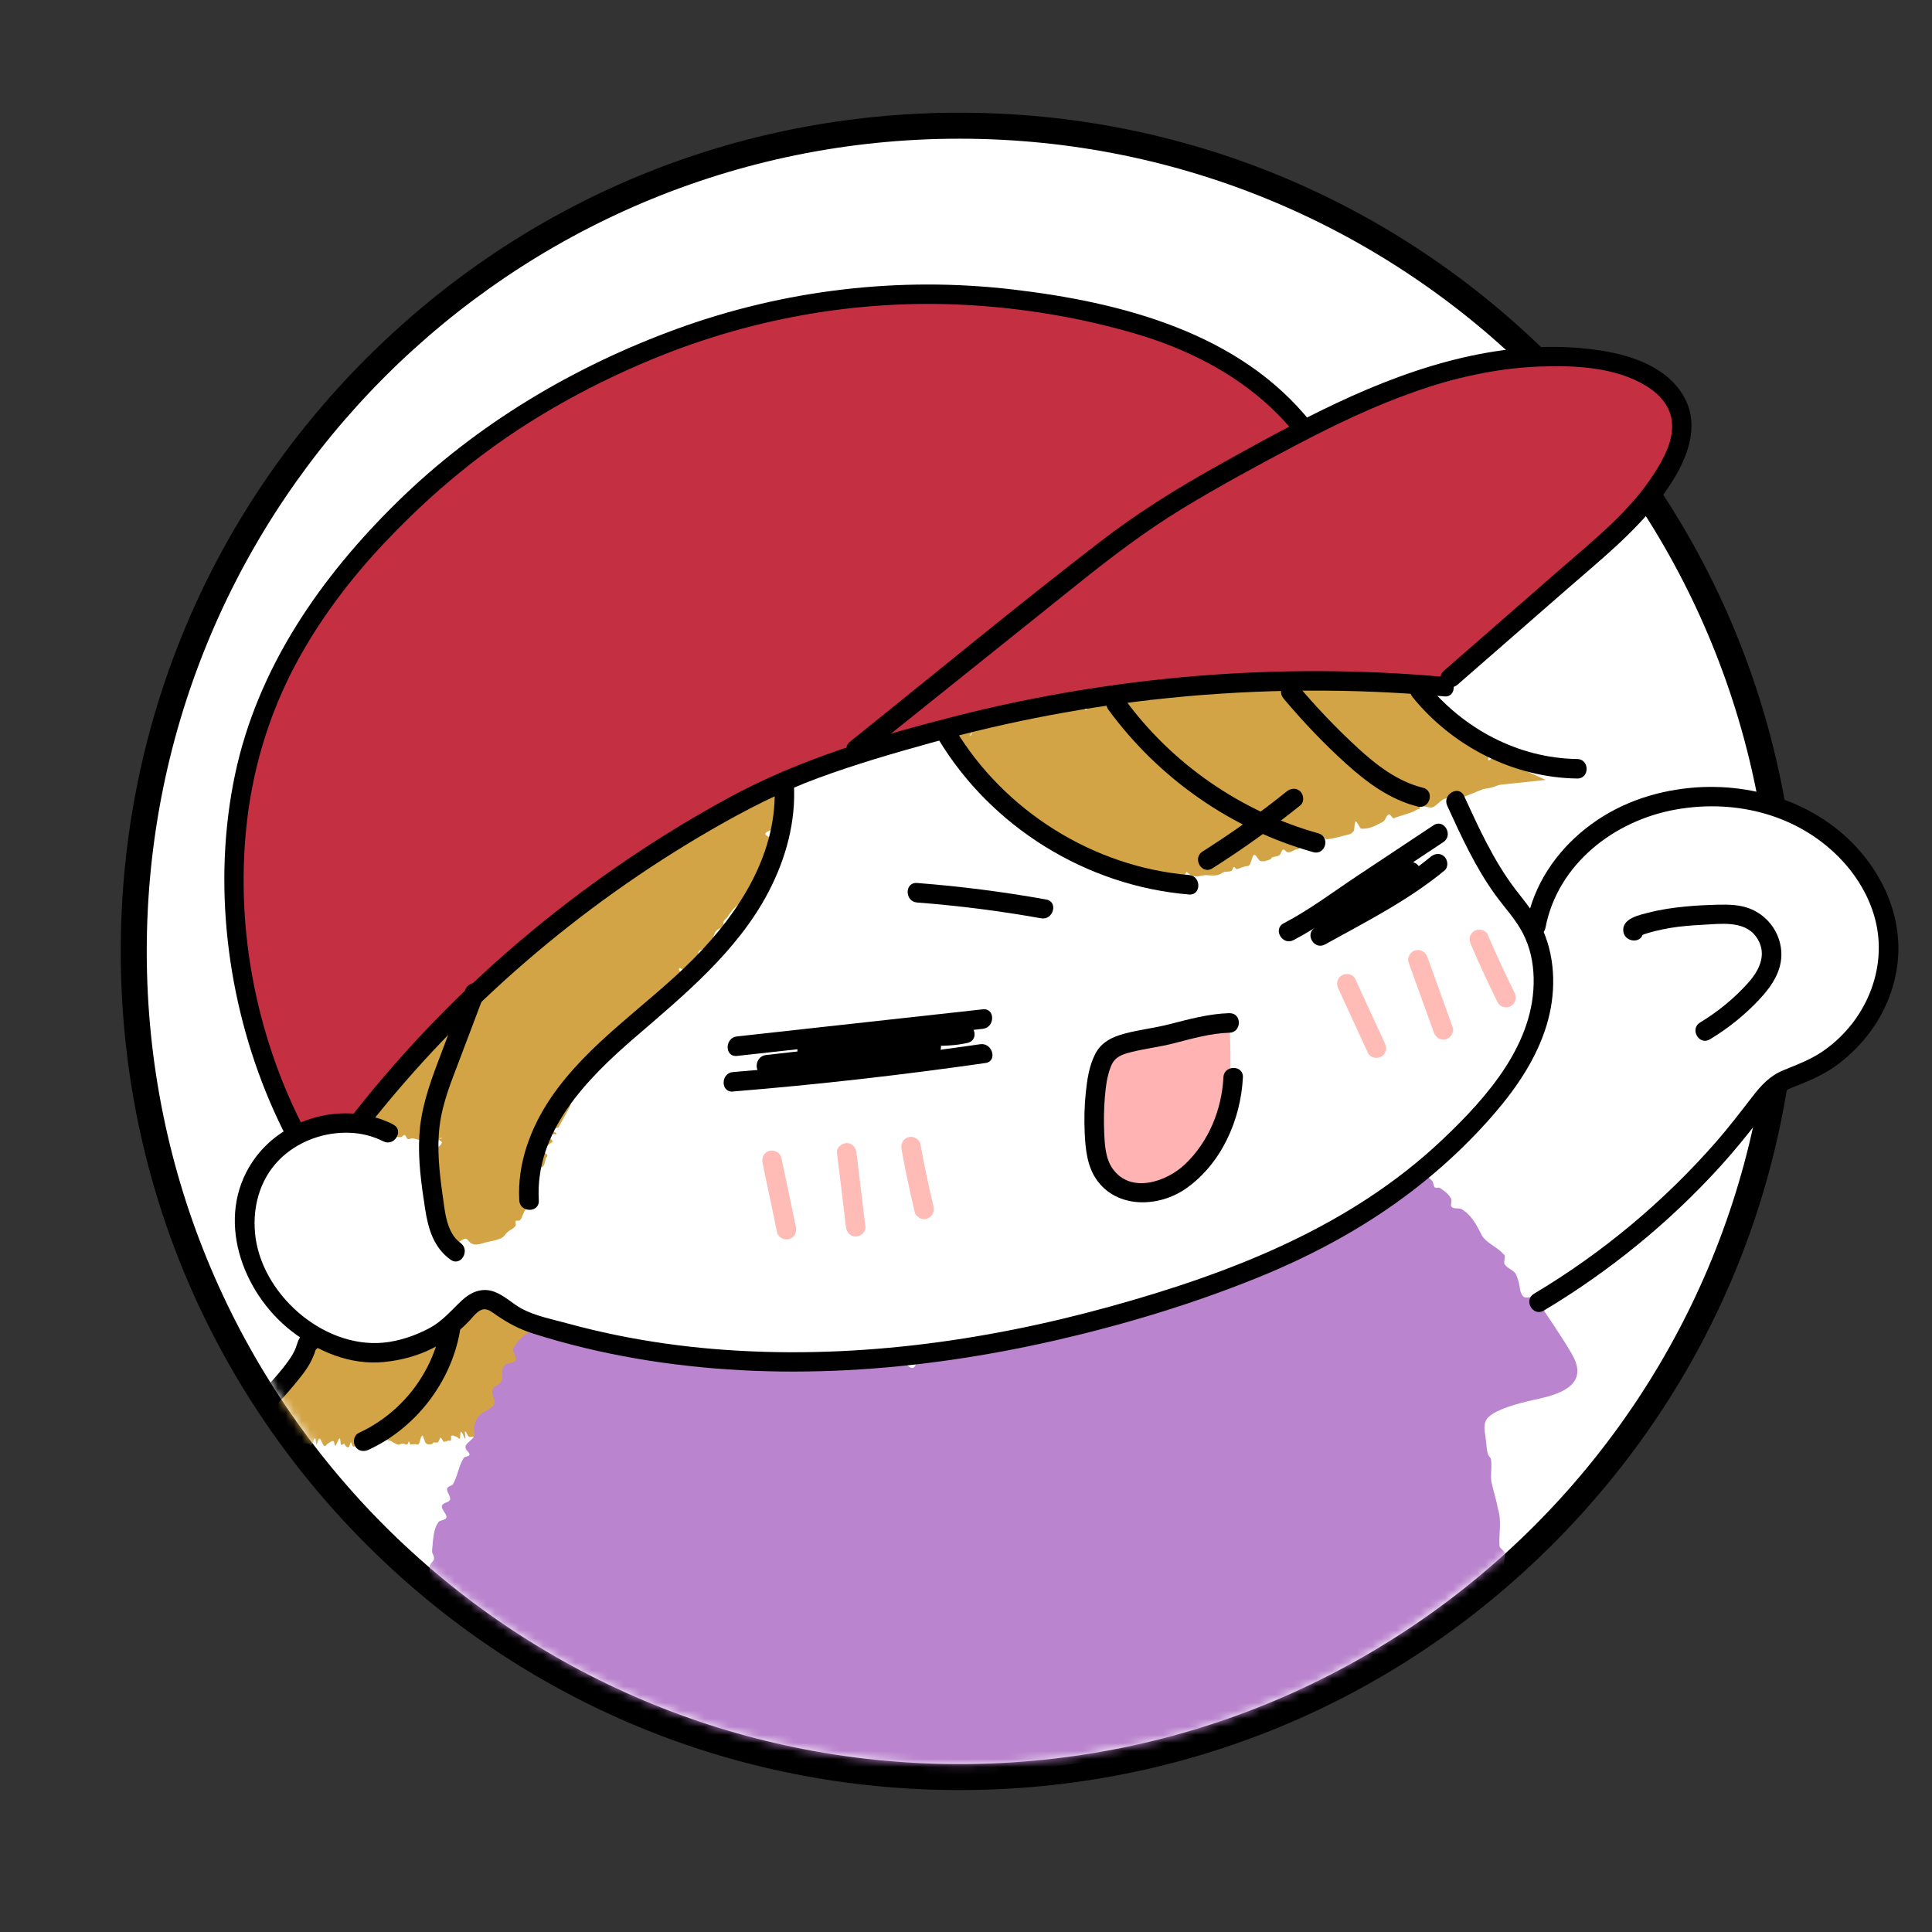 <svg width="240" height="240" viewBox="0 0 240 240" fill="none" xmlns="http://www.w3.org/2000/svg">
<rect x="0" y="0" width="240" height="240" fill="#333333" stroke="none"/>
<g clip-path="url(#clip0_192_986)">
<path d="M119.185 220.754C62.626 220.754 16.615 174.744 16.615 118.185C16.615 61.626 62.626 15.616 119.185 15.616C175.743 15.616 221.754 61.626 221.754 118.185C221.754 174.744 175.743 220.754 119.185 220.754Z" fill="white"/>
<path d="M119.185 17.23C174.944 17.23 220.139 62.426 220.139 118.185C220.139 173.944 174.944 219.139 119.185 219.139C63.426 219.139 18.23 173.936 18.23 118.185C18.23 62.434 63.434 17.23 119.185 17.23ZM119.185 14C91.354 14 65.194 24.838 45.512 44.512C25.838 64.186 15 90.354 15 118.185C15 146.016 25.838 172.175 45.512 191.857C65.186 211.539 91.354 222.369 119.185 222.369C147.016 222.369 173.175 211.531 192.857 191.857C212.539 172.183 223.369 146.016 223.369 118.185C223.369 90.354 212.531 64.194 192.857 44.512C173.183 24.838 147.016 14 119.185 14Z" fill="black"/>
<mask id="mask0_192_986" style="mask-type:luminance" maskUnits="userSpaceOnUse" x="18" y="15" width="237" height="205">
<path d="M254.641 110.27C254.746 111.118 254.803 111.982 254.819 112.855C254.859 116.513 254.003 120.123 253.098 123.669C252.032 127.876 250.894 132.06 249.69 136.227C248.939 138.828 248.148 141.445 246.872 143.835C244.974 147.389 242.058 150.329 240.192 153.907C238.238 157.654 237.043 161.393 234.515 164.81C231.987 168.226 229.459 172.03 227.367 175.923C223.353 183.393 223.167 191.575 220.357 199.554C219.404 202.26 209.858 163.647 208.146 165.948C204.697 173.92 191.129 190.339 184.32 195.314C178.594 199.788 172.109 204.804 162.248 209.512C155.431 212.605 146.741 216.127 136.961 217.516C134.061 218.267 131.404 218.485 128.594 218.711C125.177 218.929 125.799 219.139 119.185 219.139C63.426 219.139 18.23 173.944 18.23 118.185C18.23 83.78 36.281 51.119 65.364 32.753C75.556 26.317 86.904 21.737 98.711 19.306C104.914 18.03 111.238 17.336 117.569 17.239C120.856 17.19 123.958 16.956 127.148 17.554C131.315 18.337 135.127 19.064 139.408 18.507C143.737 17.941 147.896 16.439 152.233 15.898C161.327 14.751 170.631 17.982 177.98 23.458C180.621 25.42 183.392 27.714 185.435 30.314C186.372 31.51 186.921 33.028 187.793 34.312C188.988 36.057 190.079 37.438 192.009 38.358C193.745 39.182 195.627 39.651 197.501 40.071C201.176 40.902 205.173 41.492 208.129 44.028C209.672 45.352 210.786 47.105 211.651 48.938C212.305 50.336 212.83 51.789 213.444 53.203C215.22 57.338 218.273 60.447 219.404 64.897C219.606 65.697 219.767 66.537 220.228 67.223C220.51 67.643 220.882 67.982 221.237 68.346C224.831 72.061 225.51 77.747 229.863 80.961C232.576 82.964 236.098 83.02 238.698 84.967C241.573 87.123 244.158 90.37 246.419 93.14C250.466 98.091 253.858 103.866 254.649 110.262L254.641 110.27Z" fill="white"/>
</mask>
<g mask="url(#mask0_192_986)">
<path d="M186.13 162.564C188.795 161.773 202.888 160.448 220.123 133.772C228.078 130.889 231.381 128.741 234.571 118.936C234.095 107.904 222.473 91.161 198.898 103.001C192.76 109.656 192.421 108.517 190.806 114.946C184.175 106.377 181.292 100.538 181.292 100.538L145.942 68.644H58.959L42.266 138.408C42.266 138.408 28.197 142.22 31.444 157.266C36.572 165.843 36.136 165.932 49.139 168.597C75.75 173.597 135.249 173.984 132.64 173.992C130.031 174 186.121 162.548 186.121 162.548L186.13 162.564Z" fill="white"/>
<path d="M94.722 144.457C95.328 147.333 95.925 150.208 96.531 153.083C96.668 153.721 97.419 154.092 98.025 153.931C98.687 153.745 99.002 153.083 98.873 152.437C98.267 149.562 97.67 146.686 97.064 143.811C96.927 143.173 96.176 142.802 95.57 142.963C94.908 143.149 94.593 143.811 94.722 144.457Z" fill="#FFBBB6"/>
<path d="M103.969 143.205C104.341 146.266 104.728 149.327 105.084 152.396C105.165 153.042 105.585 153.608 106.295 153.608C106.893 153.608 107.587 153.05 107.507 152.396C107.143 149.335 106.764 146.266 106.392 143.205C106.311 142.559 105.891 141.994 105.181 141.994C104.591 141.994 103.889 142.551 103.969 143.205Z" fill="#FFBBB6"/>
<path d="M111.989 142.761C112.465 145.37 113.014 147.97 113.628 150.555C113.774 151.168 114.509 151.596 115.122 151.403C115.768 151.193 116.124 150.571 115.97 149.908C115.357 147.324 114.807 144.723 114.331 142.115C114.218 141.493 113.426 141.081 112.837 141.267C112.166 141.485 111.868 142.091 111.989 142.761Z" fill="#FFBBB6"/>
<path d="M166.253 122.813C167.481 125.478 168.709 128.151 169.936 130.816C170.211 131.414 171.067 131.559 171.592 131.253C172.206 130.897 172.303 130.195 172.028 129.597C170.8 126.932 169.573 124.258 168.345 121.593C168.071 120.996 167.215 120.85 166.69 121.157C166.076 121.513 165.979 122.215 166.253 122.813Z" fill="#FFBBB6"/>
<path d="M174.976 119.55C176.026 122.449 177.076 125.349 178.118 128.256C178.336 128.87 178.942 129.282 179.612 129.104C180.21 128.943 180.678 128.232 180.46 127.61C179.426 124.703 178.368 121.803 177.318 118.904C177.1 118.29 176.495 117.878 175.824 118.056C175.227 118.217 174.758 118.928 174.976 119.55Z" fill="#FFBBB6"/>
<path d="M182.705 117.304C183.755 119.743 184.87 122.15 186.049 124.533C186.331 125.106 187.179 125.308 187.704 124.969C188.286 124.589 188.439 123.919 188.14 123.313C186.961 120.931 185.847 118.524 184.797 116.085C184.546 115.503 183.642 115.326 183.141 115.649C182.535 116.036 182.439 116.683 182.705 117.304Z" fill="#FFBBB6"/>
<path d="M44.737 139.248C44.737 139.248 60.761 110.157 106.82 93.625C127.326 88.23 156.683 83.392 179.418 85.29C188.076 77.706 228.878 50.061 195.926 44.295C180.517 45.942 172.029 50.069 161.998 53.332C157.806 48.947 124.289 19.25 66.955 50.295C52.184 59.47 12.941 87.891 36.734 140.847C40.941 139.329 37.582 139.28 44.729 139.248H44.737Z" fill="#C43041"/>
<path d="M186.727 94.424C186.453 94.303 186.348 93.81 186.097 93.665C185.823 93.528 185.726 93.697 185.443 94.012C185.266 94.206 185.064 94.432 184.967 94.457C184.781 94.481 184.926 94.174 184.926 94.037L185.007 93.641C185.007 92.979 183.949 93.164 183.545 92.809C183.448 92.68 183.473 92.373 183.255 92.429C183.141 92.462 182.948 92.623 182.81 92.68C182.681 92.736 182.657 92.639 182.584 92.607C182.35 92.397 182.285 91.969 182.075 91.743C181.615 91.355 181.001 91.153 180.396 90.903C180.04 90.725 180.04 90.176 179.749 89.893C179.693 89.845 179.531 89.901 179.41 89.918C179.224 89.885 179.128 89.772 179.023 89.651C178.635 89.159 178.102 88.811 177.835 88.213C177.698 87.923 177.577 87.616 177.367 87.39C176.688 86.647 175.703 85.411 175.057 84.636C173.539 84.716 172.004 84.612 170.486 84.555C170.34 84.555 170.195 84.555 170.05 84.482C169.904 84.41 169.759 84.385 169.614 84.531C169.581 84.555 169.541 84.644 169.509 84.757L169.404 85.185C169.363 85.306 169.347 85.589 169.194 85.581C169.048 85.605 168.903 85.411 168.757 85.201C168.612 84.983 168.467 84.878 168.313 84.716C168.168 84.547 168.023 84.555 167.877 84.668C167.732 84.781 167.595 84.951 167.449 84.902C167.304 84.967 167.142 84.03 166.997 84.216C166.851 84.216 166.706 84.28 166.561 84.369C166.278 84.571 165.995 84.813 165.697 84.757C165.107 84.41 164.501 83.901 163.944 84.377C163.807 84.587 163.686 85.161 163.532 84.991C163.451 84.886 163.371 84.531 163.29 84.393C163.072 84.159 162.773 84.24 162.523 84.369C162.426 84.369 162.393 84.733 162.321 84.765C162.167 84.773 162.078 84.41 161.981 84.41C161.909 84.41 161.836 84.401 161.763 84.41C161.481 84.45 161.198 84.636 160.907 84.644C160.762 84.684 160.6 84.313 160.463 84.434C160.293 84.571 160.31 85.177 160.245 85.443C160.124 85.936 159.93 85.112 159.833 84.927C159.752 84.733 159.672 84.628 159.607 84.773C159.486 85.209 159.34 85.136 159.195 85.128L158.751 85.015C158.606 84.959 158.452 84.91 158.315 84.975C158.177 85.056 158.048 85.29 157.895 85.225C157.677 84.991 157.257 84.676 156.99 84.684C156.7 84.668 156.441 85.096 156.166 85.346C155.238 86.041 154.899 83.61 153.994 85.403C153.412 86.283 153.243 84.652 152.661 85.064C152.524 85.169 152.395 85.387 152.266 85.5C151.821 85.879 151.361 85.274 150.933 85.177C150.343 85.048 149.786 85.314 149.197 85.282C148.906 85.274 148.607 85.233 148.332 85.346C147.921 85.346 147.961 86.461 147.525 86.001C147.363 85.823 147.186 85.5 147.04 85.516C146.281 85.548 145.724 86.396 144.948 86.388C144.803 86.364 144.617 86.033 144.456 85.879C144.31 85.742 144.165 85.742 143.995 85.694C143.705 85.694 143.422 85.766 143.22 86.566C143.107 86.881 142.994 87.156 142.824 86.905C142.655 86.671 142.59 86.09 142.283 85.976C141.984 85.888 141.742 86.364 141.459 86.437C141.193 86.631 140.894 86.614 140.611 86.663C140.03 86.744 139.457 86.824 138.875 86.736C138.576 86.655 138.245 86.38 137.979 86.566C137.841 86.938 137.841 87.333 137.559 86.703C137.236 85.96 136.589 87.051 136.323 87.293C136.064 87.527 135.766 87.454 135.402 86.954C134.99 86.517 135.071 87.608 135.006 88.028C134.966 88.327 134.837 88.254 134.675 88.012C134.49 87.721 134.272 87.204 134.102 87.083C133.868 86.921 133.819 87.462 133.739 87.616C133.512 88.06 133.076 87.067 132.802 87.212C132.123 87.147 131.065 87.131 130.686 87.769C130.597 87.866 130.492 87.979 130.379 87.923C130.145 87.68 130.104 87.309 129.805 87.794C129.571 88.213 129.41 88.577 128.965 88.076C128.78 87.866 128.642 87.882 128.497 87.899C127.899 87.907 127.326 88.02 126.801 88.335C126.389 88.415 126.324 89.167 126.106 89.401C125.565 89.748 125.186 88.327 124.612 88.537C123.716 89.037 122.036 88.311 121.713 89.635C121.616 89.893 121.487 89.974 121.341 89.974C120.962 90.015 120.501 89.465 120.146 89.651C120.089 89.74 120.065 89.958 120.017 90.063C119.993 90.112 119.96 90.136 119.912 90.103C119.783 89.99 119.589 89.376 119.524 89.918C119.492 90.636 119.209 90.289 118.902 90.192L118.305 92.365C118.111 92.962 119.161 92.696 119.177 93.124C119.136 93.261 118.507 93.77 118.612 93.81C118.765 94.117 119.153 94.142 119.46 94.255C120.178 94.457 119.904 95.329 120.065 95.87C120.098 95.959 120.146 96.04 120.219 96.104C120.251 96.136 120.275 96.185 120.372 96.161C120.566 96.136 120.962 95.934 121.172 95.894C121.285 95.862 121.317 95.894 121.325 95.943C121.39 96.08 120.687 96.831 120.905 96.984C121.099 97.194 121.891 96.888 121.794 97.324C121.777 97.534 121.495 97.978 121.866 97.994C122.173 97.97 122.819 97.647 122.876 97.832C122.997 97.962 122.876 98.325 122.787 98.656C122.609 99.278 122.949 99.658 123.53 99.48C124.184 99.246 123.869 99.884 124.031 100.158C124.136 100.441 124.855 99.642 124.943 99.811C124.951 99.835 124.927 99.892 124.895 99.957C124.895 99.957 124.806 100.142 124.806 100.15C124.693 100.368 124.806 100.36 124.871 100.49C125.137 100.805 125.614 100.934 125.791 101.321C125.791 101.386 125.735 101.523 125.703 101.636C125.581 101.919 125.703 101.935 125.872 101.863C126.817 101.37 126.575 101.588 126.349 102.379C126.365 102.799 127.576 101.588 127.31 102.283L127.1 102.775C127.035 102.929 127.035 103.009 127.067 103.042C127.245 103.421 127.576 103.599 127.94 103.744L128.206 103.857C128.287 103.914 128.473 103.801 128.618 103.752C128.941 103.607 128.691 104.294 128.885 104.35C129.038 104.455 129.337 104.334 129.466 104.487C129.781 104.681 130.048 104.964 130.338 105.206C132.882 106.733 135.62 108.194 138.681 108.299C138.81 108.178 138.932 108.073 139.045 108.033C139.448 107.823 139.109 108.792 139.392 108.881C139.562 108.986 139.796 108.792 139.965 108.881C140.054 108.905 140.119 109.042 140.183 109.155C140.418 109.374 140.668 109.624 140.983 109.446C141.104 109.341 141.258 109.042 141.354 109.002C141.564 108.881 141.605 109.648 141.807 109.575C142.453 109.68 143.147 109.212 143.81 109.325C143.858 109.341 143.907 109.293 143.931 109.462C143.955 109.616 143.971 109.874 144.012 109.963C144.076 110.181 144.238 109.664 144.343 109.64C144.448 109.616 144.52 109.907 144.617 110.02C145.732 110.149 146.854 109.244 147.42 108.291C148.429 109.398 149.164 108.574 150.045 108.727C150.715 108.784 151.377 108.816 151.926 108.38C152.306 108.146 153.001 108.477 153.138 107.92C153.202 107.694 153.291 107.605 153.453 107.839C153.534 107.944 153.59 107.984 153.647 107.968C154.115 107.839 154.551 107.597 155.044 107.573C155.528 107.476 155.504 105.602 156.078 106.385C156.239 106.611 156.425 106.91 156.546 106.943C156.998 107.104 157.41 106.878 157.822 106.741C157.911 106.692 157.959 106.49 158.089 106.482C158.307 106.41 158.864 106.377 159.001 106.159C159.155 106.03 159.203 105.465 159.494 105.545C159.623 105.602 159.793 105.804 159.922 105.868C160.398 105.957 160.713 105.513 161.158 105.505C161.271 105.497 161.384 105.505 161.424 105.279C161.343 104.657 161.513 104.835 161.594 104.746C161.901 104.649 162.272 104.722 162.603 104.746C162.781 104.794 162.991 104.98 163.128 104.786C163.201 104.568 163.064 103.591 163.548 104.019C163.96 104.52 164.291 105.198 164.057 103.906C163.992 103.3 164.695 104.31 164.808 104.277C165.236 104.213 165.648 104.116 166.068 104.035L167.304 103.72C167.514 103.672 167.724 103.639 167.901 103.494C167.99 103.429 168.071 103.341 168.152 103.244C168.305 103.082 168.2 102.169 168.418 102.056C168.459 101.854 168.887 102.775 169.048 102.929C169.937 103.034 170.744 102.654 171.495 102.242C171.681 102.129 171.891 102.089 172.028 101.83C172.182 101.588 172.376 101.055 172.65 101.2C172.82 101.305 173.086 101.863 173.28 101.58C173.959 101.338 175.049 101.055 175.687 100.772C175.873 100.667 176.042 100.506 176.268 100.506C176.325 100.506 176.365 100.473 176.406 100.425C176.462 100.368 176.325 100.247 176.39 100.175C176.915 100.013 177.569 100.49 178.053 100.239C178.441 100.053 178.764 99.642 179.136 99.399C179.871 98.842 180.929 99.488 181.672 99.06L184.038 98.107C184.426 97.938 184.87 97.954 185.282 97.832C185.694 97.728 186.073 97.509 186.501 97.469L192.017 96.888L186.663 94.448L186.727 94.424ZM120.598 91.178L120.816 90.903L120.606 91.404C120.606 91.404 120.558 91.412 120.534 91.42C120.534 91.404 120.518 91.396 120.518 91.371C120.501 91.331 120.55 91.25 120.598 91.178Z" fill="#D3A446"/>
<path d="M96.41 99.504L96.806 98.414H94.262C93.68 98.317 92.929 98.269 92.63 98.882C92.598 99.044 92.679 99.407 92.638 99.569C92.622 99.642 92.59 99.698 92.477 99.626C92.364 99.537 92.218 99.391 92.089 99.286C91.968 99.181 91.928 99.222 91.855 99.222C91.79 99.222 91.734 99.23 91.685 99.254C91.58 99.286 91.492 99.359 91.419 99.448C91.362 99.569 91.209 99.52 91.306 99.908C91.354 100.215 91.088 99.965 90.918 99.9C90.829 99.86 90.789 99.9 90.74 99.924C90.692 99.948 90.643 99.973 90.603 100.013C90.248 100.288 90.046 100.805 89.432 100.635C89.4 100.692 89.367 100.748 89.472 101.023L89.618 101.427L89.682 101.62C89.731 101.758 89.731 101.927 89.545 101.79C89.343 101.693 88.689 100.853 88.81 101.531C88.883 101.968 88.342 101.911 87.954 102.04C87.655 102.056 87.639 102.412 87.502 102.573C86.969 102.541 86.314 102.315 86.105 102.832C85.992 103.066 85.959 103.429 85.838 103.656C85.386 104.447 83.956 103.009 83.932 104.35C83.916 104.73 83.876 105.077 83.641 105.117C83.407 105.166 82.906 104.778 82.704 104.883C82.478 104.94 82.454 105.311 82.373 105.594C82.196 106.183 81.509 105.933 81.065 106.014C80.386 106.167 79.975 106.757 79.353 107.031C79.038 107.169 78.755 107.338 78.553 107.621C78.481 107.718 78.529 107.984 78.553 108.203C78.61 108.679 78.206 108.477 77.826 108.316C77.511 108.194 77.398 108.429 77.221 108.598C76.841 109.026 76.68 109.681 76.211 110.044C76.13 110.117 76.041 110.181 75.856 110.117C75.686 110.068 75.468 109.947 75.315 109.931C74.935 109.947 74.596 110.06 74.499 110.504C74.45 110.819 74.749 111.611 74.547 111.708C74.491 111.813 74.135 111.514 73.853 111.312C73.538 111.07 73.465 111.15 73.36 111.199C73.166 111.304 73.142 111.651 73.013 111.845C72.803 112.305 72.407 112.507 72.068 112.79C71.511 113.194 70.978 113.654 70.259 113.694C70.138 113.719 70.025 113.751 69.936 113.816C69.895 113.856 69.823 113.856 69.839 113.961C69.823 114.066 70.065 114.551 69.806 114.462C69.701 114.413 69.54 114.3 69.419 114.227C69.298 114.155 69.257 114.203 69.193 114.211C68.692 114.446 68.934 115.471 68.49 115.738C68.24 115.907 67.82 115.657 67.577 115.649C67.206 115.641 67.844 116.61 67.9 116.852C67.965 117.022 67.9 117.038 67.844 117.038C67.456 117.078 66.156 115.802 66.528 116.982C66.673 117.539 66.188 117.297 65.889 117.24C65.704 117.192 65.599 117.24 65.502 117.296C64.678 117.684 63.992 118.258 63.644 119.219C62.635 118.613 63.612 120.382 62.715 120.172C62.546 120.139 62.352 120.091 62.231 120.123C61.536 120.519 60.979 121.068 60.616 121.811C60.519 122.465 61.173 123.394 59.84 122.934C59.404 122.78 59.081 122.756 58.936 122.934C58.815 123.128 58.677 123.297 58.475 123.418C57.95 123.83 57.353 124.113 56.965 124.67C56.779 124.791 56.917 125.26 56.933 125.607C56.892 126.213 56.069 125.946 55.649 126.132C55.245 126.011 56.061 127.247 55.14 126.552C54.914 126.471 55.188 126.932 55.221 127.133C55.213 127.287 55.083 127.311 54.946 127.319C54.421 127.263 54.72 128.038 54.478 128.28C54.429 128.305 54.421 128.385 54.235 128.256C54.098 128.175 53.791 127.933 53.67 127.893C53.169 128.014 53.468 128.983 53.089 129.225C52.765 129.613 51.594 129.395 51.497 130.009C51.554 130.227 51.877 130.703 51.885 130.865C51.885 130.946 51.829 130.962 51.724 130.946C51.497 130.881 51.118 130.663 50.9 130.622C50.439 130.614 50.867 131.374 50.657 131.567C50.561 131.777 49.818 131.414 49.809 131.721C49.713 131.899 50.31 132.69 50.052 132.843C49.713 133.078 48.558 132.512 48.42 133.28C48.243 133.441 48.776 134.144 48.469 134.192C48.275 134.329 47.702 134.208 47.847 134.596C49.091 135.743 47.427 134.903 47.613 135.347C47.273 135.719 47.265 136.615 46.813 136.841C46.547 136.906 46.183 136.979 46.393 137.318C46.603 137.681 47.233 137.875 46.942 138.343C46.555 138.796 46.409 139.603 47.201 139.555C47.564 139.571 47.936 139.369 48.033 139.506C48.162 139.555 47.831 140.363 47.944 140.516C48.364 141.057 48.962 141.211 49.575 141.259C49.753 141.299 49.882 141.259 50.028 141.122C50.464 140.694 50.383 141.501 50.73 141.509C50.859 141.517 51.005 141.445 51.134 141.412C51.263 141.38 51.384 141.429 51.505 141.453C52.346 141.719 53.735 141.881 54.437 141.792C54.405 141.776 54.364 141.776 54.332 141.76C54.332 141.727 54.114 141.873 54.138 141.76C54.138 141.719 54.227 141.631 54.421 141.542C54.421 141.542 54.437 141.542 54.445 141.534C54.655 141.687 54.954 141.857 54.881 141.962C54.736 142.495 53.872 142.624 53.823 143.189C53.928 143.569 54.066 143.682 54.203 144.271C54.308 144.57 54.373 144.853 54.284 145.136C54.122 145.305 53.484 145.289 53.783 145.62C53.977 145.863 54.494 146.121 54.575 146.347C54.591 146.404 54.647 146.46 54.51 146.517L53.985 146.67C53.42 146.904 54.284 147.349 53.727 147.704C53.605 147.817 53.605 147.938 53.557 148.051C53.517 148.164 53.484 148.285 53.517 148.407C53.339 148.657 54.558 148.843 54.074 149.093C53.92 149.214 53.678 149.351 53.686 149.473C53.735 150.24 54.373 150.813 54.502 151.556C54.51 151.621 54.583 151.669 54.365 151.774C54.187 151.879 53.92 152.001 53.961 152.065C53.945 152.194 54.575 152.13 54.381 152.364L54.171 152.647C54.114 152.735 54.171 152.8 54.195 152.865C54.397 153.39 54.881 153.955 55.665 154.335C56.069 154.545 56.634 154.488 57.014 154.278C57.401 154.06 57.611 153.866 57.837 153.874C58.007 153.826 58.217 154.213 58.451 154.399C59.073 154.827 59.727 154.48 60.333 154.335C60.931 154.197 61.577 154.1 62.15 153.858C62.57 153.737 62.756 153.309 63.063 153.034C63.378 152.76 63.846 152.622 64.064 152.227C64.097 152.106 64.016 151.879 64.032 151.758C64.04 151.702 64.08 151.653 64.161 151.637H64.46C64.751 151.572 64.848 151.112 64.912 150.983L65.138 150.482C65.381 150.095 65.655 149.86 65.268 149.343C65.041 148.964 64.549 148.471 65.203 148.439C65.413 148.439 65.712 148.463 65.873 148.431C66.334 148.237 66.455 147.89 66.576 147.55C66.632 147.34 66.77 147.244 66.657 147.001C66.673 146.622 67.02 146.371 67.028 145.992C67.109 145.749 66.528 145.281 66.915 145.087C67.052 145.047 67.238 145.023 67.367 144.974C67.699 144.732 67.666 144.336 67.779 143.997C67.779 143.811 68.022 143.714 67.989 143.512C67.989 143.464 67.989 143.415 67.787 143.294C67.723 143.246 67.618 143.181 67.585 143.149C67.537 143.108 67.561 143.092 67.561 143.068C67.577 142.979 67.602 142.898 67.642 142.818C67.828 142.535 68.111 142.164 68.442 141.994C68.644 141.889 68.797 141.76 68.256 141.356C67.997 141.065 67.965 140.863 68.482 140.879C69.758 140.976 68.942 140.742 68.433 140.298C68.393 139.999 69.443 140.298 69.467 139.878C69.847 139.2 70.234 138.521 70.598 137.843C70.784 137.552 70.945 137.253 70.856 136.833C70.8 136.615 70.315 136.187 70.227 135.953C70.21 135.848 70.105 135.694 70.566 135.832C70.76 135.88 70.994 135.953 71.155 135.985C71.325 136.026 71.325 135.977 71.357 135.945C71.608 135.694 71.842 135.436 72.028 135.153C72.278 134.741 72.464 134.225 72.649 133.78C72.706 133.619 72.803 133.481 72.779 133.271C72.746 133.053 72.674 132.811 72.69 132.617C72.698 132.254 72.9 132.31 73.279 132.407C73.497 132.456 73.586 132.415 73.586 132.31C73.594 132.214 73.667 132.165 73.707 132.092C73.901 131.842 74.491 131.034 74.652 130.865C74.652 130.865 74.636 130.873 74.628 130.873C74.951 130.647 75.129 130.235 75.468 130.033C75.573 129.952 75.468 129.734 75.484 129.637C75.84 129.33 76.421 129.346 76.817 129.128C77.14 128.959 77.285 128.579 77.447 128.224C77.705 127.448 78.246 126.988 78.989 126.73C79.757 126.512 80.096 125.817 80.597 125.308L81.299 124.493C81.711 123.887 82.317 123.483 82.826 122.982C83.076 122.724 83.278 122.417 83.569 122.207C83.795 121.924 84.36 121.973 84.651 121.755C84.756 121.609 84.982 121.569 84.618 120.979C84.489 120.729 84.32 120.454 84.336 120.341C84.384 120.147 84.667 120.382 84.804 120.422C85.071 120.551 85.329 120.672 85.37 120.584C85.612 120.446 85.79 120.244 85.919 119.986C86.105 119.663 86.201 119.275 86.565 119.122C86.783 119.081 87.041 119.065 86.823 118.629C86.516 118.088 87.187 117.983 87.534 117.821C88.075 117.595 88.253 117.022 88.544 116.553C88.713 116.222 88.754 115.794 89.044 115.568C89.295 115.31 89.836 115.269 89.909 114.874C89.731 114.324 90.175 114.244 90.385 113.88C90.797 113.258 91.241 112.701 91.855 112.257C93.486 110.084 94.698 107.395 95.772 104.899C95.958 104.681 96.135 104.374 95.788 104.148C95.643 104.035 95.134 103.785 95.077 103.656C95.053 103.349 95.457 103.292 95.756 103.106C95.942 102.961 96.224 102.832 96.321 102.63C96.41 102.444 96.192 102.202 96.127 102C95.974 101.604 96.741 101.636 96.854 101.475C97.048 100.821 96.16 100.199 96.418 99.561L96.41 99.504ZM54.187 141.445C54.187 141.445 54.284 141.445 54.381 141.469C54.211 141.469 54.163 141.453 54.187 141.445ZM54.889 141.412C54.801 141.437 54.583 141.469 54.453 141.461C54.615 141.396 54.809 141.348 54.873 141.364C54.898 141.364 54.962 141.38 54.889 141.404V141.412Z" fill="#D3A446"/>
<path d="M69.322 164.947C69.273 165.173 69.217 165.157 69.16 165.157C68.853 165.133 68.466 164.608 68.199 164.842C68.013 164.931 67.828 164.971 67.642 165.133C67.456 165.294 67.254 165.359 67.085 165.133C67.004 165.044 66.923 164.963 66.842 164.947C66.802 164.898 66.753 165.028 66.705 165.149C66.6 165.351 66.454 165.221 66.317 165.189C66.067 165.133 65.808 165.141 65.623 164.947C65.501 164.801 65.413 164.632 65.284 164.567C64.75 164.349 64.282 164.01 63.87 163.55C63.579 163.13 63.361 162.669 63.2 162.16C63.216 162.031 63.264 161.87 63.03 161.821C62.982 161.765 62.529 161.918 62.231 162.007C61.883 162.112 61.972 162.039 61.803 161.878L61.665 161.797C61.286 161.571 60.963 161.014 60.518 160.892C60.268 160.852 60.244 161.256 60.115 161.353C60.074 161.369 60.05 161.393 59.985 161.361C59.929 161.329 59.816 161.175 59.719 161.07C59.485 160.763 59.444 160.901 59.364 160.933C59.291 160.981 59.234 161.07 59.194 161.159C59.065 161.425 59.073 161.773 58.774 161.837C58.588 161.862 57.764 161.506 57.579 162.12C57.417 162.168 58.168 163.235 57.571 162.75C57.361 162.613 57.248 162.451 57.07 162.5C56.892 162.524 56.86 162.685 56.836 162.847C56.844 162.912 56.989 163.105 57.005 163.17C57.005 163.218 56.949 163.202 56.852 163.154C56.771 163.122 56.666 163.057 56.618 163.057C56.521 163.089 56.464 163.178 56.424 163.283C56.375 163.42 56.343 163.574 56.254 163.655C56.23 163.719 56.068 163.638 55.963 163.622C55.794 163.655 55.996 163.856 56.206 164.131C57.377 165.577 55.172 163.428 55.85 164.43C56.02 164.745 55.455 164.656 55.317 164.777C55.196 164.818 55.471 165.294 55.148 165.108C54.76 164.995 54.348 164.801 54.469 165.359C54.752 166.651 53.928 165.601 53.492 165.633C53.274 165.722 53.831 166.958 53.314 166.546C53.177 166.473 52.935 166.053 52.781 166.182C52.684 166.409 52.886 167.103 52.361 166.78C51.691 166.182 51.489 166.853 50.988 166.748C50.811 166.748 50.584 166.78 50.544 167.022C50.52 167.192 50.52 167.45 50.48 167.555C50.399 167.773 50.181 167.224 50.035 167.055C49.664 166.909 49.389 167.677 49.082 167.782C48.969 167.814 48.856 167.959 48.703 167.563C48.549 167.16 48.428 167.152 48.307 167.079C48.251 167.055 48.194 167.079 48.137 167.119C47.887 167.273 47.863 168.525 47.669 168.266C47.346 166.465 47.16 167.483 46.918 167.572C46.684 167.822 46.441 167.709 46.199 167.749C45.957 167.757 45.715 167.709 45.48 167.644C45.294 167.612 45.432 167.459 45.27 167.329C45.222 167.273 45.165 167.232 45.109 167.232C45.06 167.135 44.947 167.539 44.875 167.677C44.737 167.895 44.899 166.893 44.6 167.022C44.382 167.063 43.986 167.814 43.768 167.677C43.542 167.572 43.607 166.481 43.34 167.208C43.251 167.483 43.146 167.862 43.033 168.129C42.985 168.242 42.961 168.185 42.936 168.145C42.799 167.798 43.033 166.142 42.557 167.232C42.331 167.693 42.298 167.103 42.258 166.917C42.234 166.764 42.177 166.724 42.129 166.691C41.87 166.465 41.434 166.312 41.119 166.441C40.974 166.546 40.756 166.869 40.707 166.635L40.723 166.304C40.723 166.215 40.683 166.247 40.651 166.255C40.586 166.287 40.489 166.401 40.4 166.505C40.206 166.732 40.045 166.861 40.037 166.538L38.26 167.127C38.05 167.103 37.84 167.014 37.727 167.2C37.412 167.507 37.137 167.992 37.38 168.46C37.541 168.71 38.123 169.332 37.444 169.155C37.154 169.098 36.693 168.92 36.548 168.953C36.346 168.953 36.435 169.163 36.354 169.243C36.079 169.623 35.474 169.752 35.546 170.39C35.676 170.633 35.934 170.98 35.845 171.061C35.764 171.295 34.981 170.988 34.949 171.254C35.005 171.376 35.239 171.634 35.151 171.634C35.094 171.634 34.9 171.505 34.771 171.448C34.658 171.392 34.674 171.448 34.739 171.529C35.256 172.094 34.933 171.989 34.755 171.989C34.488 171.989 34.973 172.579 34.779 172.692C34.803 172.797 33.988 172.175 34.004 172.264C33.899 172.329 33.931 172.506 34.004 172.716C34.19 173.185 33.996 173.33 33.608 173.298C33.358 173.298 33.107 173.217 32.978 173.419C32.905 173.419 33.204 173.782 33.382 174.033C33.802 174.582 33.099 174.073 32.954 173.984C32.825 173.895 32.712 173.831 32.655 173.815C32.437 173.766 32.655 174.13 32.72 174.356C32.825 174.824 31.88 173.928 32.138 174.493L32.469 175.083C32.493 175.139 32.493 175.163 32.493 175.188C32.486 175.188 32.477 175.204 32.469 175.204C32.453 175.22 32.429 175.244 32.413 175.268C32.316 175.252 32.17 175.179 32.025 175.107C31.427 174.727 31.08 174.792 31.395 175.422C31.605 175.834 31.331 175.696 31.113 175.608L30.539 175.373L31.952 178.434C31.985 178.499 32.017 178.563 32.057 178.563C32.098 178.555 32.13 178.62 32.219 178.257C32.259 178.119 32.3 177.925 32.332 177.82C32.364 177.724 32.389 177.691 32.405 177.732C32.437 177.812 32.437 178.152 32.461 178.216C32.703 178.45 33.035 178.135 33.285 178.345C33.325 178.362 33.334 178.604 33.358 178.757C33.422 179.387 33.729 177.748 33.826 178.305C33.867 178.628 33.867 179.363 34.085 178.644C34.198 178.321 34.327 177.853 34.367 178.232L34.383 178.612C34.383 178.749 34.392 178.878 34.408 178.943C34.585 179.298 34.916 179.218 35.231 179.105C35.304 179.161 35.425 178.79 35.506 178.725C35.595 178.66 35.635 179.064 35.708 179.129C36.055 178.87 36.354 179.056 36.661 179.177C37.202 179.371 37.767 179.266 38.317 179.371C38.397 179.387 38.462 179.5 38.543 179.533C38.825 179.589 38.93 178.838 39.084 178.717C39.124 178.677 39.173 178.612 39.197 178.782C39.221 178.967 39.237 179.274 39.27 179.395C39.334 179.589 39.447 179.137 39.544 178.878C39.625 178.644 39.681 178.693 39.786 178.806C39.964 178.967 40.174 179.856 40.449 179.589C40.626 179.363 40.788 179.306 40.95 179.185C41.119 179.056 41.281 178.975 41.434 179.016C41.515 178.951 41.555 179.694 41.644 179.589C41.814 179.525 42.008 178.782 42.169 178.693C42.306 178.572 42.282 179.387 42.371 179.452C42.524 179.654 42.702 179.121 42.847 179.476C42.92 179.646 43.154 179.888 43.316 179.767C43.397 179.815 43.493 179.25 43.574 179.177C43.655 179.105 43.72 179.476 43.8 179.638C43.954 179.767 44.123 179.638 44.285 179.549C44.519 179.403 44.729 179.177 45.012 179.169C45.052 179.201 45.093 179.064 45.125 179.355L45.173 179.726C45.23 180.05 45.319 179.371 45.359 179.428C45.4 179.403 45.44 179.565 45.472 179.686C45.529 179.92 45.593 179.799 45.715 179.783C46.191 179.557 46.417 179.274 46.684 178.628C46.845 178.216 46.999 177.853 47.16 177.877C47.685 179.274 48.21 178.685 48.743 179.121C49.01 179.266 49.284 179.46 49.551 179.468C49.825 179.355 50.068 179.258 50.35 179.428C50.463 179.444 50.584 179.5 50.649 179.371L50.738 179.129C50.77 179.072 50.803 179.04 50.835 179.113C50.875 179.185 50.916 179.331 50.948 179.395C51.045 179.533 51.271 179.371 51.554 179.395C51.683 179.371 51.828 179.525 51.958 179.42C52.224 179.226 52.192 178.458 52.474 178.329C52.62 178.345 52.725 179.226 52.959 179.315C53.153 179.476 53.363 179.428 53.573 179.395C53.637 179.379 53.71 179.42 53.767 179.274C53.823 179.161 53.896 179.193 53.96 179.193C54.098 179.193 54.235 179.226 54.364 179.177C54.526 179.137 54.599 178.693 54.703 178.612C54.816 178.434 55.051 179.218 55.172 179.088C55.382 179.145 55.56 178.951 55.77 178.943C55.842 178.943 55.915 179.016 55.98 178.959C56.004 178.911 56.052 178.959 56.036 178.693C56.036 178.588 56.036 178.442 56.036 178.394C56.214 178.2 56.513 178.434 56.722 178.491C56.86 178.491 57.094 178.959 57.159 178.588L57.175 178.143C57.183 178.022 57.207 177.958 57.231 177.909C57.385 177.619 57.781 179.072 57.813 178.66C57.813 178.491 57.748 178.071 57.748 177.901C57.748 177.756 57.805 177.829 57.845 177.861C57.983 177.966 58.176 178.636 58.419 178.499C59.041 178.499 59.646 178.353 60.26 178.265C60.518 178.055 60.866 178.03 60.825 177.554C60.785 177.247 60.147 175.906 61.003 177.005C61.148 177.15 61.245 177.352 61.366 177.352C62.013 177.368 62.416 176.924 62.804 176.464C62.901 176.326 62.82 175.914 62.893 175.737C62.941 175.672 62.941 175.519 63.208 175.801C63.353 175.922 63.555 176.205 63.604 175.987C63.999 175.753 64.419 175.494 64.807 175.236C64.952 175.171 65.009 174.969 65.146 174.881C65.211 174.84 65.356 174.897 65.267 174.622C65.195 174.436 65.275 174.461 65.429 174.436C65.615 174.428 65.849 174.469 66.043 174.453C66.471 174.477 66.503 173.96 66.624 173.588C66.737 173.201 67.004 173.007 67.391 172.95C67.585 172.918 67.787 172.878 67.949 172.797C68.328 172.53 68.603 171.909 68.894 171.513C69.104 171.23 69.209 170.859 69.516 170.633C69.806 170.39 69.919 170.027 70.089 169.696C70.178 169.534 70.299 169.389 70.549 169.3C71.543 168.904 70.501 168.525 70.105 168.218C69.927 168.08 69.968 168.048 70.121 168.048L70.267 168.064L70.573 168.088C71.074 168.153 70.993 168.016 71.066 167.943C71.308 167.459 70.711 166.917 71.341 166.538L73.19 165.431L69.499 164.543C69.443 164.527 69.394 164.745 69.346 164.931L69.322 164.947Z" fill="#D3A446"/>
<path d="M152.726 127.069L137.865 130.509C137.865 130.509 130.855 149.957 142.178 147.801C147.403 146.064 153.8 148.891 152.734 127.069H152.726Z" fill="#FFB3B3"/>
<path d="M195.313 168.282C193.94 165.908 192.341 163.695 190.887 161.409C190.725 161.288 190.62 161.127 190.297 161.127C189.958 161.135 189.514 161.232 189.328 161.127C189.013 160.884 188.868 160.513 188.811 160.077C188.722 159.431 188.569 158.833 188.31 158.276C188.004 157.759 187.301 157.597 186.978 157.129C186.647 156.903 187.18 155.95 186.76 155.796C186.017 154.908 184.757 154.504 184.103 153.511C183.578 152.461 183.037 151.371 182.116 150.595L181.639 150.248C181.486 150.127 181.219 150.119 180.961 150.111C180.694 150.111 180.468 150.062 180.331 149.925C180.105 149.755 180.46 149.069 180.202 148.81C179.903 148.293 179.418 147.938 178.934 147.615C178.861 147.55 178.764 147.518 178.603 147.542C177.924 147.712 178.183 146.856 177.852 146.638C177.383 146.121 176.196 145.418 175.663 144.998L174.734 145.741C174.241 146.137 173.797 146.597 173.248 146.88C172.941 146.985 172.57 147.001 172.408 147.292C172.239 147.502 172.44 147.825 172.449 148.1C172.505 148.358 172.586 148.633 172.36 148.73C172.093 148.875 171.423 148.503 171.116 148.592C170.744 148.608 170.938 149.335 170.639 149.424C170.203 149.828 169.654 150.078 169.145 150.377C168.564 150.603 168.257 151.161 167.869 151.581C167.772 151.686 167.611 151.71 167.441 151.718C167.005 151.807 166.577 151.984 166.157 152.114C164.994 152.437 164.574 153.882 163.548 154.383C163.048 154.666 162.394 154.65 161.764 154.65C161.134 154.65 160.56 154.763 160.116 155.166C159.478 155.78 158.961 156.903 157.879 156.604C157.54 156.539 157.192 156.442 156.894 156.483C156.296 156.547 155.86 157.072 155.375 157.468C154.891 157.864 154.293 157.961 153.687 158.017C152.468 158.042 151.305 158.284 150.174 158.744C148.809 159.326 147.339 159.6 145.966 160.166C145.7 160.295 145.417 160.384 145.215 160.731C144.795 161.514 144.294 161.547 143.519 161.296C142.857 161.103 142.348 161.49 141.775 161.716C140.434 162.338 139.198 163.404 137.728 163.655C136.178 163.299 134.692 163.227 133.634 165.1C133.513 165.23 133.383 165.31 133.238 165.351C132.689 165.528 132.277 164.47 131.728 164.583C131.13 164.559 130.613 164.963 130.056 165.197C128.957 165.706 127.762 165.827 126.591 166.094C125.396 166.304 124.217 166.57 123.005 166.716C122.383 166.748 121.737 166.724 121.14 166.917C120.808 166.885 120.687 167.612 120.405 167.652C120.267 167.701 120.074 167.556 119.888 167.426C119.694 167.265 119.549 167.273 119.411 167.297C118.248 167.459 117.4 168.654 116.27 168.84C115.527 168.993 115.058 168.492 114.469 168.46C113.645 168.5 114.008 170.536 112.894 169.752C112.353 169.413 111.747 168.355 111.085 169.05C110.842 169.284 110.6 169.591 110.245 169.518C109.954 169.502 109.655 169.308 109.356 169.163C109.057 168.993 108.775 168.977 108.484 168.961C107.652 168.896 106.715 168.84 105.883 168.864C104.64 168.832 104.002 168.928 102.814 169.284C102.669 169.284 102.516 169.324 102.378 169.211C102.233 169.106 102.096 168.904 101.95 168.848C101.49 168.735 101.054 169.033 100.61 169.203C99.963 169.51 99.406 169.324 98.857 168.928C98.574 168.743 98.275 168.71 97.985 168.686C97.137 168.597 96.176 168.476 95.328 168.484C93.987 168.5 92.856 168.363 91.701 169.179C90.732 169.76 89.876 168.694 89.085 168.234C88.519 167.903 87.93 168.04 87.316 168.016C85.555 167.87 83.795 167.507 82.026 167.515C81.396 167.41 80.774 167.927 80.201 168.08C79.272 168.282 78.456 167.669 77.608 167.37C77.309 167.297 77.035 167.127 76.728 167.281C76.413 167.459 76.074 167.822 75.847 167.257C75.557 166.546 75.145 167.483 74.709 167.467C74.499 167.475 74.458 167.402 74.289 167.281C73.933 166.901 73.263 166.99 72.633 167.006C72.367 166.982 71.922 166.942 71.817 166.667C71.745 166.449 71.769 165.989 71.672 165.827C71.042 165.375 70.186 165.488 69.394 165.423C68.757 165.391 68.102 165.084 67.48 164.85L67.125 164.713C65.671 165.407 64.468 166.191 63.782 167.483C63.499 167.887 64.621 168.969 63.749 169.219C63.434 169.332 62.95 169.365 62.731 169.534C62.085 170.083 62.675 171.182 62.166 171.747C62.013 171.949 61.722 172.086 61.496 172.248C60.922 172.644 61.157 173.185 61.367 173.758C61.69 174.727 60.753 175.018 60.018 175.454C59.34 175.931 58.96 176.585 58.887 177.376C58.895 177.659 59.008 177.998 58.944 178.24C58.831 179.024 57.159 179.387 58.12 180.316C58.564 180.801 58.217 180.873 57.797 180.986C57.611 181.043 57.579 181.164 57.514 181.269C56.949 182.254 56.828 183.417 56.254 184.403C56.052 184.597 55.511 184.677 55.544 184.96C55.455 185.437 56.383 186.228 55.616 186.567C54.51 186.955 54.873 187.31 55.325 188.045C55.503 188.352 55.568 188.619 55.156 188.772C54.954 188.853 54.679 188.917 54.534 189.006C53.84 189.822 53.807 191.26 53.702 192.285C53.686 192.536 53.621 192.778 53.775 193.061C53.904 193.335 53.993 193.602 53.848 193.828C53.71 194.054 53.444 194.272 53.387 194.514C53.315 194.757 53.355 195.015 53.379 195.265C53.444 196.275 53.137 197.236 53.008 198.221C52.555 200.668 52.636 203.132 52.378 205.579C52.281 206.063 52.119 206.548 52.297 207.049C52.458 207.541 53.04 208.058 53.04 208.543C53.121 208.85 52.45 209.06 52.329 209.246C52.151 209.48 52.329 209.73 52.563 209.989L53.904 211.596C54.106 211.458 54.3 211.305 54.477 211.265C55.002 211.232 55.479 211.458 55.972 211.701C56.618 212.04 57.272 212.395 57.942 212.363C59.243 212.121 60.615 211.83 61.94 211.854C62.102 211.87 62.271 211.83 62.433 211.975C62.594 212.105 62.748 212.347 62.917 212.428C63.806 212.646 64.533 211.353 65.413 211.628C65.574 211.757 65.728 212.088 65.889 212.25C66.544 212.662 67.214 212.08 67.868 212.331C68.183 212.484 68.506 212.605 68.853 212.646C69.362 212.718 69.863 212.848 70.339 212.581C70.509 212.452 70.671 212.258 70.84 212.169C71.333 211.878 71.785 212.743 72.318 212.638C77.519 211.628 80.669 213.34 85.571 214.98C91.225 216.862 97.032 218.299 102.919 219.26C109.752 220.375 116.706 220.859 123.603 220.31C126.244 220.1 128.877 219.737 131.502 219.373C134.199 219.002 136.905 218.63 139.602 218.259C142.154 217.903 144.714 217.556 147.202 216.878C149.189 216.337 151.119 215.602 153.049 214.867C158.299 212.856 164.59 209.173 170.292 209.036C171.859 208.931 173.466 209.27 175.017 208.922C176.075 208.737 178.546 208.357 179.669 208.163C181.179 207.873 182.794 207.687 184.345 207.582L185.896 207.356L187.293 207.154C187.261 205.975 187.293 204.674 187.374 203.503C187.495 202.542 188.06 201.516 187.584 200.596C187.099 200.022 185.766 199.691 186.978 198.884C187.244 198.674 187.382 198.48 187.357 198.286C187.479 196.921 186.978 195.605 186.857 194.264C186.8 193.884 187.002 193.481 186.962 193.093C187.026 192.697 186.267 192.39 186.275 192.011C186.178 190.5 186.574 188.909 186.073 187.415C185.88 186.285 185.492 185.186 185.266 184.064C185.153 183.304 185.298 182.521 185.258 181.762C185.233 181.576 185.258 181.382 185.185 181.196C185.104 181.019 184.918 180.849 184.846 180.671C184.628 179.937 184.652 179.169 184.523 178.426C184.393 177.594 184.353 177.142 184.507 176.666C184.636 176.205 185.015 175.898 185.46 175.616C186.857 174.735 189.449 174.13 191.291 173.726C194.214 173.072 197.324 171.804 195.297 168.274L195.313 168.282Z" fill="#BA84CE"/>
<path d="M48.848 139.676C42.879 136.679 35.094 138.755 31.371 144.303C26.686 151.289 30.038 160.529 36.184 165.334C39.479 167.911 43.509 169.615 47.758 169.187C52.006 168.759 55.559 166.998 58.354 164.018C58.806 163.541 59.379 162.717 60.098 162.645C60.655 162.588 61.213 163.057 61.641 163.355C63.143 164.389 64.516 165.116 66.269 165.673C70.444 166.998 74.708 168.016 79.021 168.759C96.345 171.747 114.193 170.39 131.259 166.473C139.69 164.535 148.066 162.007 156.093 158.768C163.508 155.772 170.518 151.927 176.753 146.904C179.999 144.287 183.036 141.372 185.75 138.198C188.463 135.024 190.87 131.454 192.106 127.416C193.277 123.596 193.293 119.339 191.71 115.641C190.87 113.678 189.497 112.119 188.221 110.439C186.864 108.663 185.726 106.732 184.692 104.754C183.658 102.775 182.778 100.845 181.873 98.874C181.227 97.461 179.135 98.688 179.781 100.094C181.534 103.922 183.303 107.79 185.79 111.215C186.945 112.798 188.318 114.235 189.206 115.988C190.095 117.74 190.466 119.574 190.515 121.455C190.717 129.588 184.716 136.332 179.168 141.582C167.715 152.428 152.871 158.162 137.898 162.306C121.947 166.715 105.237 168.952 88.697 167.579C84.61 167.24 80.547 166.667 76.525 165.843C74.498 165.423 72.487 164.947 70.484 164.397C68.651 163.897 66.535 163.485 64.847 162.588C63.644 161.95 62.658 160.908 61.358 160.448C59.888 159.931 58.531 160.48 57.425 161.498C56.052 162.766 55.002 164.107 53.314 165.003C51.626 165.9 49.575 166.618 47.572 166.796C40.02 167.466 32.348 160.618 31.678 153.155C31.355 149.593 32.453 146.04 35.15 143.633C37.396 141.63 40.473 140.596 43.461 140.718C44.907 140.774 46.328 141.129 47.62 141.784C49.009 142.478 50.237 140.394 48.84 139.692L48.848 139.676Z" fill="black"/>
<path d="M152.726 125.857C150.174 125.93 147.703 126.608 145.239 127.238C143.422 127.707 141.556 127.909 139.747 128.385C138.181 128.797 136.799 129.451 136.04 130.953C135.281 132.456 135.047 134.127 134.877 135.759C134.708 137.39 134.667 139.119 134.748 140.79C134.837 142.745 135.055 144.861 136.202 146.516C138.754 150.191 143.963 149.997 147.323 147.647C151.733 144.562 154.139 139.086 154.398 133.829C154.471 132.27 152.048 132.278 151.975 133.829C151.781 137.826 150.142 141.84 147.21 144.627C144.924 146.807 140.458 148.342 138.213 145.176C137.3 143.884 137.228 142.123 137.163 140.588C137.106 139.151 137.131 137.705 137.252 136.268C137.365 134.975 137.526 133.594 138.035 132.391C138.504 131.268 139.384 130.986 140.523 130.695C142.235 130.259 143.995 130.065 145.716 129.629C148.026 129.039 150.327 128.361 152.726 128.288C154.285 128.24 154.285 125.817 152.726 125.865V125.857Z" fill="black"/>
<path d="M45.593 140.104C57.344 125.139 71.971 112.531 88.446 103.025C92.686 100.578 97.007 98.357 101.603 96.661C106.198 94.965 110.955 93.576 115.688 92.268C125.387 89.578 135.305 87.705 145.32 86.695C156.651 85.548 168.079 85.492 179.426 86.509C180.977 86.647 180.969 84.224 179.426 84.087C159.058 82.261 138.39 83.941 118.571 88.997C108.936 91.46 99.285 94.327 90.522 99.1C81.896 103.793 73.731 109.333 66.156 115.584C57.942 122.368 50.463 130.025 43.881 138.4C42.928 139.611 44.632 141.34 45.593 140.112V140.104Z" fill="black"/>
<path d="M160.681 116.787C163.92 115.091 166.916 112.83 169.953 110.811C172.99 108.792 176.18 106.676 179.297 104.608C180.589 103.752 179.378 101.652 178.078 102.517C174.96 104.584 171.851 106.652 168.733 108.719C165.616 110.787 162.7 113.008 159.462 114.696C158.081 115.414 159.3 117.506 160.681 116.787Z" fill="black"/>
<path d="M164.606 117.32C169.686 114.502 174.944 111.853 179.442 108.138C179.943 107.718 179.87 106.854 179.442 106.426C178.942 105.925 178.239 106.006 177.73 106.426C173.409 109.995 168.265 112.515 163.386 115.229C162.022 115.988 163.241 118.08 164.606 117.32Z" fill="black"/>
<path d="M165.066 116.408C168.749 114.187 172.343 111.812 175.84 109.309C176.373 108.929 176.624 108.251 176.276 107.653C175.969 107.128 175.154 106.837 174.621 107.217C171.124 109.729 167.53 112.095 163.847 114.316C162.514 115.124 163.734 117.215 165.066 116.408Z" fill="black"/>
<path d="M91.548 131.171C101.732 130.049 111.908 128.926 122.092 127.803C123.627 127.634 123.643 125.211 122.092 125.381C111.908 126.503 101.732 127.626 91.548 128.748C90.013 128.918 89.997 131.341 91.548 131.171Z" fill="black"/>
<path d="M91.055 135.589C101.538 134.733 111.997 133.546 122.415 132.052C123.95 131.834 123.296 129.5 121.769 129.718C111.569 131.188 101.328 132.335 91.055 133.175C89.513 133.304 89.496 135.727 91.055 135.598V135.589Z" fill="black"/>
<path d="M95.15 133.481C101.999 132.682 108.864 131.987 115.729 131.382C117.271 131.244 117.287 128.821 115.729 128.959C108.856 129.556 101.999 130.259 95.15 131.059C93.624 131.236 93.599 133.659 95.15 133.481Z" fill="black"/>
<path d="M100.577 131.801C103.864 131.301 107.151 130.792 110.438 130.307C112.102 130.065 113.757 129.928 115.437 129.928C117.117 129.928 118.611 129.911 120.178 129.556C121.745 129.201 121.058 126.875 119.532 127.222C117.941 127.585 116.31 127.497 114.686 127.513C113.063 127.529 111.415 127.739 109.792 127.981C106.505 128.466 103.218 128.975 99.931 129.475C98.396 129.71 99.05 132.044 100.577 131.809V131.801Z" fill="black"/>
<path d="M150.602 107.871C154.39 105.473 158.04 102.848 161.537 100.037C162.046 99.626 161.965 98.753 161.537 98.325C161.037 97.825 160.334 97.913 159.825 98.325C156.49 101.007 153.001 103.486 149.382 105.78C148.066 106.612 149.286 108.711 150.602 107.871Z" fill="black"/>
<path d="M113.919 112.111C119.08 112.507 124.224 113.161 129.321 114.074C130.847 114.349 131.501 112.014 129.967 111.74C124.66 110.787 119.298 110.1 113.919 109.688C112.36 109.567 112.368 111.99 113.919 112.111Z" fill="black"/>
<path d="M96.2 97.3C96.733 105.812 91.911 113.291 86.145 119.114C80.362 124.953 73.109 129.492 68.433 136.373C65.897 140.112 64.242 144.562 64.508 149.125C64.597 150.676 67.02 150.684 66.931 149.125C66.438 140.564 72.875 134.047 78.868 128.878C84.86 123.709 91.612 118.193 95.473 110.787C97.637 106.636 98.905 102 98.614 97.3C98.517 95.749 96.095 95.741 96.192 97.3H96.2Z" fill="black"/>
<path d="M57.199 154.391C55.438 153.139 55.269 150.442 54.986 148.487C54.582 145.636 54.259 142.721 54.614 139.846C54.97 136.97 56.068 134.329 57.07 131.688C58.071 129.047 59.113 126.293 60.131 123.596C60.68 122.134 58.346 121.504 57.797 122.95C56.658 125.954 55.519 128.959 54.388 131.963C53.258 134.967 52.28 137.851 52.095 141.017C51.909 144.086 52.345 147.171 52.813 150.199C53.185 152.63 53.888 155.005 55.979 156.491C57.255 157.395 58.467 155.296 57.199 154.399V154.391Z" fill="black"/>
<path d="M175.461 86.582C180.428 92.712 188.003 96.605 195.926 96.71C197.485 96.734 197.485 94.311 195.926 94.287C188.593 94.19 181.752 90.515 177.173 84.862C176.188 83.65 174.484 85.371 175.461 86.574V86.582Z" fill="black"/>
<path d="M159.429 86.752C161.86 89.643 164.469 92.397 167.28 94.925C169.848 97.243 172.707 99.343 176.115 100.191C177.625 100.562 178.271 98.228 176.761 97.857C173.579 97.065 170.97 95.038 168.596 92.849C165.947 90.41 163.459 87.793 161.15 85.04C160.148 83.844 158.436 85.564 159.437 86.752H159.429Z" fill="black"/>
<path d="M137.687 88.157C143.947 96.702 152.936 102.993 163.144 105.86C164.646 106.28 165.292 103.946 163.79 103.526C154.228 100.845 145.659 94.957 139.779 86.937C138.867 85.694 136.767 86.897 137.687 88.157Z" fill="black"/>
<path d="M116.544 91.783C123.134 102.751 134.966 110.06 147.702 111.118C149.253 111.247 149.245 108.824 147.702 108.695C135.838 107.701 124.758 100.748 118.636 90.555C117.836 89.223 115.736 90.434 116.544 91.775V91.783Z" fill="black"/>
<path d="M38.147 165.528C37.226 165.762 37.041 166.554 36.774 167.337C36.556 167.975 36.176 168.557 35.789 169.106C34.997 170.212 34.06 171.246 33.148 172.248C31.395 174.178 29.4 176.003 26.792 176.617C25.273 176.972 25.919 179.306 27.438 178.951C30.224 178.297 32.51 176.464 34.432 174.42C35.385 173.403 36.306 172.345 37.178 171.254C37.654 170.657 38.123 170.043 38.494 169.372C38.696 169.009 38.866 168.629 39.019 168.242C39.076 168.096 39.124 167.951 39.173 167.798C39.205 167.709 39.229 167.62 39.245 167.523C39.31 167.321 39.294 167.337 39.205 167.58L38.672 167.895L38.801 167.862C40.311 167.475 39.673 165.14 38.155 165.528H38.147Z" fill="black"/>
<path d="M54.792 164.777C53.758 170.568 49.906 175.543 44.56 178.006C43.962 178.281 43.817 179.137 44.123 179.662C44.479 180.276 45.181 180.373 45.779 180.098C51.626 177.408 55.996 171.755 57.126 165.423C57.239 164.777 56.949 164.115 56.278 163.929C55.689 163.768 54.905 164.131 54.784 164.777H54.792Z" fill="black"/>
<path d="M191.977 115.269C193.495 107.346 200.505 101.927 208.178 100.562C215.85 99.197 223.709 101.329 228.918 106.991C231.228 109.503 232.916 112.725 233.303 116.15C233.715 119.808 232.673 123.451 230.59 126.463C229.475 128.07 228.029 129.508 226.414 130.606C224.888 131.648 223.24 132.254 221.544 132.948C219.848 133.643 218.798 134.798 217.692 136.227C216.206 138.149 214.736 140.072 213.137 141.897C206.643 149.311 199.019 155.667 190.555 160.715C189.215 161.514 190.434 163.606 191.775 162.807C199.892 157.953 207.314 151.92 213.678 144.917C215.358 143.068 216.933 141.138 218.459 139.159C219.638 137.633 220.664 135.896 222.521 135.145C224.379 134.394 226.22 133.699 227.9 132.512C229.58 131.325 231.082 129.855 232.326 128.175C234.725 124.945 236.049 120.858 235.799 116.828C235.557 113.008 234.014 109.43 231.648 106.45C226.543 100.005 218.144 97.13 210.084 97.865C205.295 98.309 200.74 99.932 196.96 102.937C193.18 105.941 190.531 109.987 189.643 114.615C189.352 116.141 191.686 116.788 191.977 115.261V115.269Z" fill="black"/>
<path d="M204.091 115.665C203.792 116.15 203.833 116.279 204.22 116.061C204.366 116.012 204.511 115.964 204.657 115.924C204.996 115.819 205.343 115.722 205.69 115.641C206.288 115.496 206.894 115.374 207.499 115.269C208.816 115.051 210.148 114.954 211.481 114.882C213.662 114.769 216.65 114.316 218.128 116.335C219.574 118.306 218.677 120.382 217.215 122.029C215.471 123.992 213.444 125.656 211.19 127.02C209.858 127.828 211.077 129.92 212.41 129.112C214.655 127.755 216.731 126.1 218.524 124.186C220.22 122.369 221.625 120.269 221.221 117.676C220.882 115.455 219.339 113.59 217.239 112.822C216.036 112.386 214.72 112.354 213.452 112.386C212.071 112.418 210.681 112.483 209.308 112.62C207.822 112.766 206.336 112.976 204.891 113.347C203.736 113.646 201.483 114.058 201.652 115.673C201.814 117.208 204.237 117.224 204.075 115.673L204.091 115.665Z" fill="black"/>
<path d="M107.28 93.859C116.124 86.776 124.968 79.685 133.811 72.602C138.003 69.242 142.235 66.012 146.83 63.209C151.426 60.407 156.231 57.814 161.02 55.286C170.381 50.36 180.404 45.966 191.129 45.538C195.539 45.361 200.627 45.571 204.503 47.945C206.054 48.89 207.379 50.303 207.661 52.161C208.025 54.568 206.668 56.998 205.408 58.945C202.404 63.589 197.937 67.118 193.818 70.712C188.997 74.92 184.175 79.136 179.346 83.344C178.166 84.369 179.887 86.081 181.058 85.056C185.581 81.106 190.103 77.157 194.626 73.216C198.624 69.719 202.856 66.343 206.119 62.111C208.865 58.549 211.724 53.437 209.058 49.059C206.821 45.368 202.194 43.987 198.18 43.446C187.058 41.952 176.042 45.361 166.076 50.053C160.915 52.484 155.908 55.246 150.933 58.032C145.958 60.819 141.177 63.815 136.662 67.296C126.155 75.388 115.922 83.86 105.576 92.147C104.357 93.124 106.085 94.828 107.289 93.859H107.28Z" fill="black"/>
<path d="M37.784 140.233C31.646 128.385 29.077 114.534 30.773 101.281C31.605 94.796 33.584 88.448 36.645 82.673C39.601 77.084 43.502 71.932 47.831 67.353C52.16 62.773 57.013 58.468 62.287 54.786C67.836 50.909 73.877 47.654 80.112 45.005C92.703 39.642 106.368 37.139 120.041 37.882C127.14 38.27 134.264 39.457 141.08 41.46C147.242 43.269 153.194 46.225 157.903 50.651C159.074 51.749 160.148 52.936 161.15 54.188C162.119 55.408 163.823 53.687 162.862 52.476C154.002 41.314 139.271 37.526 125.735 35.952C111.698 34.312 97.411 36.008 84.134 40.838C71.276 45.514 59.202 52.702 49.413 62.297C39.827 71.689 31.993 82.932 29.19 96.25C26.388 109.567 28.132 124.21 33.535 136.882C34.198 138.44 34.925 139.967 35.7 141.469C36.419 142.85 38.511 141.631 37.792 140.249L37.784 140.233Z" fill="black"/>
</g>
</g>
<defs>
<clipPath id="clip0_192_986">
<rect width="240" height="240" fill="white"/>
</clipPath>
</defs>
</svg>
